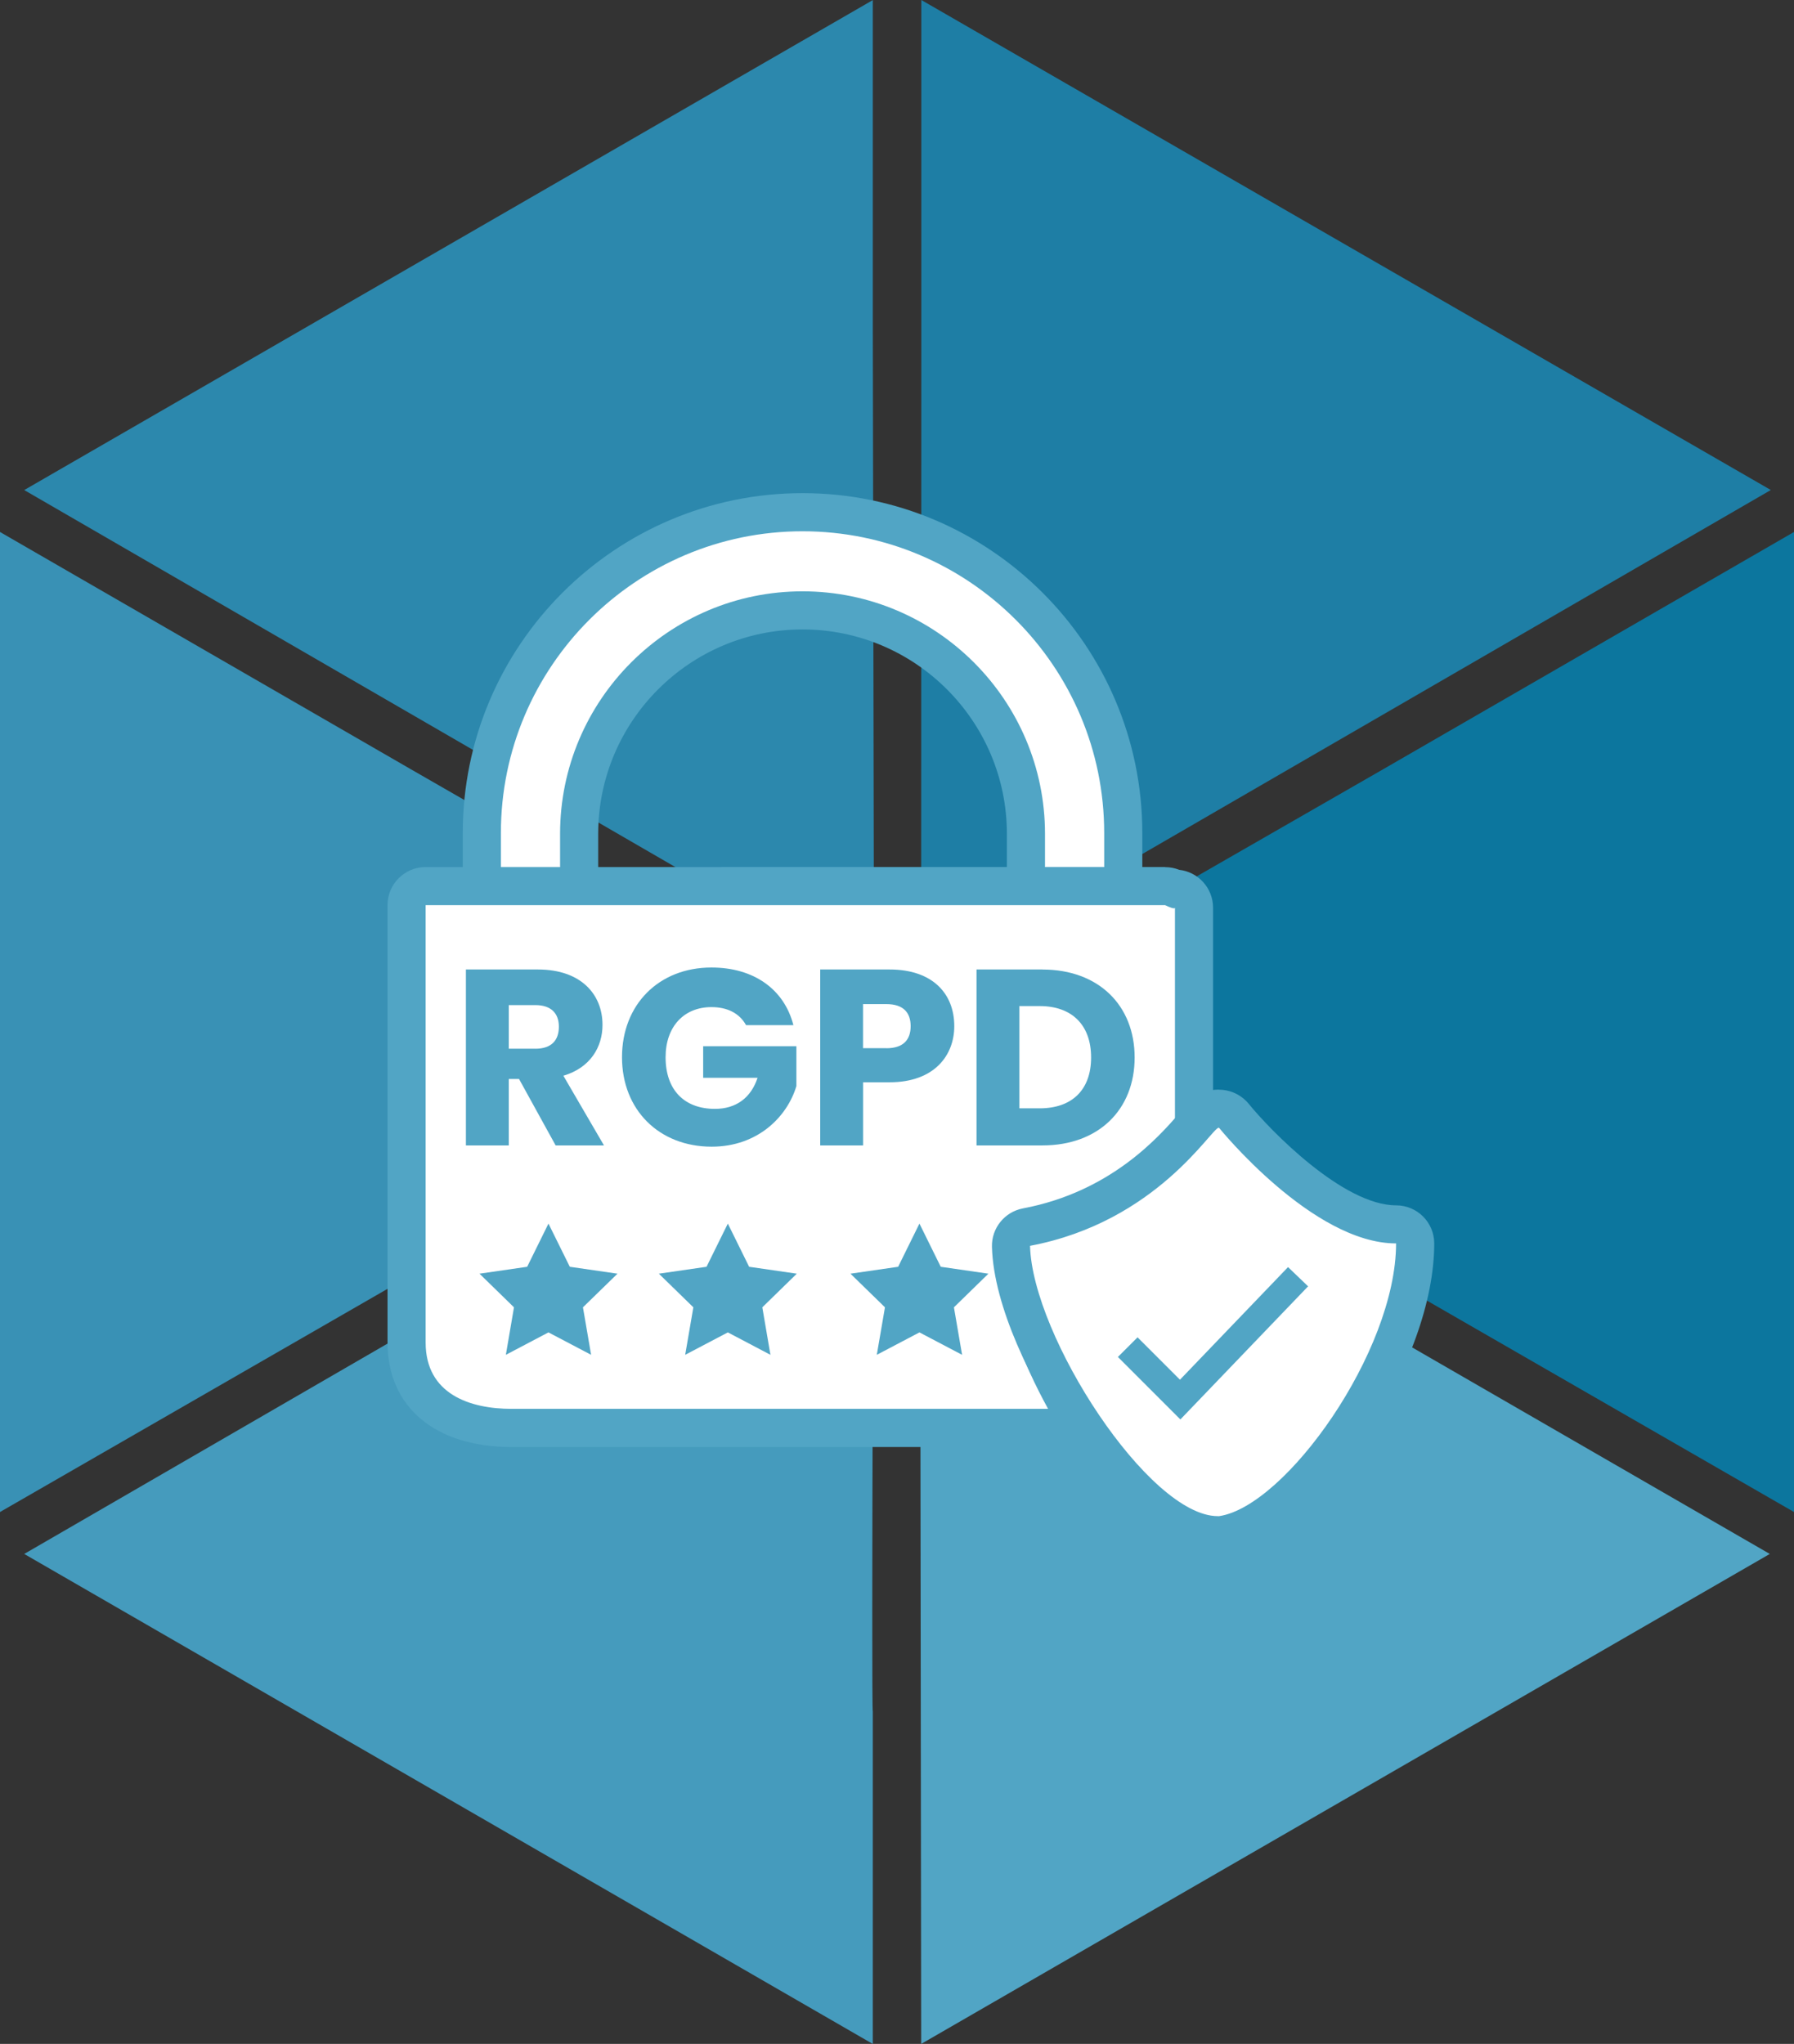<?xml version="1.0" encoding="UTF-8"?><svg id="Calque_2" xmlns="http://www.w3.org/2000/svg" viewBox="0 0 400.07 455.74"><rect x="0" y="0" width="400.07" height="455.74" fill="#333333" stroke="none"/><defs><style>.cls-1{fill:#fff;}.cls-2{fill:#1e7ea5;}.cls-3{fill:#0c769e;}.cls-4{fill:#459bbd;}.cls-5{fill:#2c88ad;}.cls-6{fill:#3991b5;}.cls-7{fill:#51a5c5;}</style></defs><g id="Calque_1-2"><g><polygon class="cls-5" points="194.91 218.98 194.64 74.18 194.64 .02 5.4 109.27 194.91 218.98"/><polygon class="cls-2" points="205.46 0 205.46 74.17 205.42 218.98 394.9 109.26 205.46 0"/><polygon class="cls-6" points="189.71 227.9 91.6 171.51 0 118.62 0 337.14 189.71 227.9"/><polygon class="cls-3" points="308.47 171.51 210.34 227.88 400.07 337.14 400.07 118.62 308.47 171.51"/><polygon class="cls-7" points="300.11 291.89 205.16 236.74 205.43 455.74 394.67 346.49 300.11 291.89"/><path class="cls-4" d="M194.64,381.58c-.37,.47,.24-144.78,.24-144.78L5.4,346.49l189.24,109.26v-74.17Z"/></g><g><g><g><path class="cls-1" d="M178.97,114.21h0c-39.5,0-71.52,32.02-71.52,71.52v16.1h21.7v-15.91c0-27.51,22.3-49.82,49.82-49.82h0c27.51,0,49.82,22.3,49.82,49.82v15.91h21.7v-16.1c0-39.5-32.02-71.52-71.52-71.52Z"/><path class="cls-7" d="M250.49,206.08h-21.7c-2.35,0-4.25-1.9-4.25-4.25v-15.91c0-25.12-20.44-45.57-45.57-45.57s-45.57,20.44-45.57,45.57v15.91c0,2.35-1.9,4.25-4.25,4.25h-21.7c-2.35,0-4.25-1.9-4.25-4.25v-16.1c0-41.78,33.99-75.77,75.77-75.77s75.77,33.99,75.77,75.77v16.1c0,2.35-1.9,4.25-4.25,4.25Zm-17.45-8.5h13.2v-11.85c0-37.09-30.18-67.27-67.27-67.27s-67.27,30.18-67.27,67.27v11.85h13.2v-11.66c0-29.81,24.26-54.07,54.07-54.07s54.07,24.26,54.07,54.07v11.66Z"/></g><g><path class="cls-1" d="M114.1,318.39c-14.67,0-23.43-7.12-23.43-19.04v-97.52c0-2.35,1.9-4.25,4.25-4.25h164.9c.66,0,1.31,.15,1.9,.45,.06,.03,.14,.07,.21,.1,.03,0,.05,0,.08,0,2.35,0,4.25,1.9,4.25,4.25v51.9c0,1.08-.41,2.12-1.16,2.91-9.51,10.11-20.84,16.46-33.66,18.88l-4.42,.83,.12,4.5c.22,8.08,3.88,18.98,10.3,30.68,.72,1.32,.7,2.92-.07,4.21s-2.16,2.09-3.66,2.09H114.1Z"/><path class="cls-7" d="M259.83,201.83s1.4,.7,1.96,.7c.14,0,.23-.04,.23-.15v51.9c-5.52,5.87-15.47,14.62-31.35,17.62l-7.98,1.51,.22,8.12c.27,10.01,5.09,22.18,10.82,32.61H114.1c-9.31,0-19.18-3.29-19.18-14.79v-97.52h164.9m0-8.5H94.92c-4.7,0-8.5,3.81-8.5,8.5v97.52c0,14.37,10.61,23.3,27.68,23.3h119.62c3.01,0,5.79-1.59,7.32-4.17s1.58-5.79,.14-8.42c-6.02-10.96-9.58-21.44-9.78-28.75l-.02-.88,.86-.16c13.73-2.59,25.83-9.37,35.97-20.14,1.48-1.58,2.31-3.66,2.31-5.83v-51.9c0-4.37-3.3-7.98-7.55-8.45-1-.4-2.06-.6-3.15-.6h0Z"/></g><g><path class="cls-1" d="M271.57,342.31c-12.19,0-25.06-17.1-30.02-24.46-7.56-11.2-15.77-27.57-16.1-39.95-.06-2.09,1.41-3.91,3.46-4.29,21.05-3.97,32.43-17.03,37.29-22.6,2.14-2.46,3.32-3.81,5.58-3.81,1.17,0,2.28,.46,3.11,1.29,.11,.11,.21,.22,.3,.33,5.45,6.72,22.56,24.17,36.14,24.17,2.35,0,4.25,1.9,4.25,4.25,0,24.66-24.96,62.33-43.07,65.02-.16,.02-.31,.04-.47,.04-.15,0-.31,0-.46,0h0Z"/><path class="cls-7" d="M271.78,251.46s.07,.01,.1,.04c0,0,20.82,25.75,39.45,25.75,0,24.11-24.65,58.62-39.45,60.81-.1,0-.21,0-.31,0-15.38,0-41.33-40.13-41.87-60.27,28.33-5.35,40.49-26.34,42.09-26.34m0-8.5c-4.2,0-6.43,2.56-8.79,5.27-4.57,5.24-15.27,17.52-34.87,21.22-4.1,.77-7.04,4.41-6.92,8.59,.36,13.29,8.93,30.52,16.83,42.22,6.64,9.83,19.83,26.33,33.55,26.33,.21,0,.41,0,.61-.01,.32-.01,.63-.04,.94-.09,13.73-2.03,26.31-18.76,31.08-25.85,9.93-14.77,15.62-30.57,15.62-43.37,0-4.7-3.81-8.5-8.5-8.5-11.83,0-28.08-16.74-32.84-22.6-.18-.23-.39-.45-.59-.66-1.63-1.63-3.8-2.53-6.11-2.53h0Z"/></g><polygon class="cls-7" points="263.23 316.5 249.3 302.57 253.68 298.19 263.14 307.64 287.24 282.53 291.71 286.82 263.23 316.5"/></g><polygon class="cls-7" points="214.55 302.09 205.04 297.09 195.53 302.09 197.35 291.5 189.66 284 200.29 282.46 205.04 272.83 209.79 282.46 220.42 284 212.73 291.5 214.55 302.09"/><polygon class="cls-7" points="131.82 302.09 122.31 297.09 112.81 302.09 114.62 291.5 106.93 284 117.56 282.46 122.31 272.83 127.07 282.46 137.7 284 130 291.5 131.82 302.09"/><polygon class="cls-7" points="171.81 302.09 162.31 297.09 152.8 302.09 154.62 291.5 146.93 284 157.56 282.46 162.31 272.83 167.06 282.46 177.69 284 170 291.5 171.81 302.09"/><path class="cls-7" d="M138.71,235.73c0-11.73,8.21-20,19.95-20,9.39,0,16.21,4.81,18.27,12.85h-10.56c-1.45-2.63-4.14-4.02-7.71-4.02-6.15,0-10.23,4.36-10.23,11.18,0,7.26,4.14,11.51,11.01,11.51,4.75,0,8.05-2.51,9.5-6.93h-12.13v-7.04h20.79v8.88c-2.01,6.76-8.55,13.52-18.89,13.52-11.73,0-20-8.21-20-19.95Z"/><path class="cls-7" d="M198.39,216.17h-15.48v39.23h9.56v-14.08h5.92c10,0,14.42-6.03,14.42-12.52,0-7.21-4.81-12.63-14.42-12.63Zm-.73,17.55h-5.2v-9.83h5.2c3.8,0,5.42,1.9,5.42,4.92s-1.62,4.92-5.42,4.92Z"/><path class="cls-7" d="M232.47,216.17h-14.7v39.23h14.7c12.52,0,20.56-7.99,20.56-19.61s-8.05-19.61-20.56-19.61Zm-.61,30.96h-4.53v-22.8h4.53c7.21,0,11.46,4.25,11.46,11.46s-4.25,11.34-11.46,11.34Z"/><path class="cls-7" d="M125.64,239.86c6.04-1.79,8.72-6.43,8.72-11.34,0-6.82-4.81-12.35-14.42-12.35h-16.04v39.23h9.56v-14.81h2.29l8.16,14.81h10.78l-9.05-15.53Zm-6.26-6.03h-5.92v-9.72h5.92c3.58,0,5.25,1.9,5.25,4.81,0,3.07-1.68,4.92-5.25,4.92Z"/></g></g></svg>